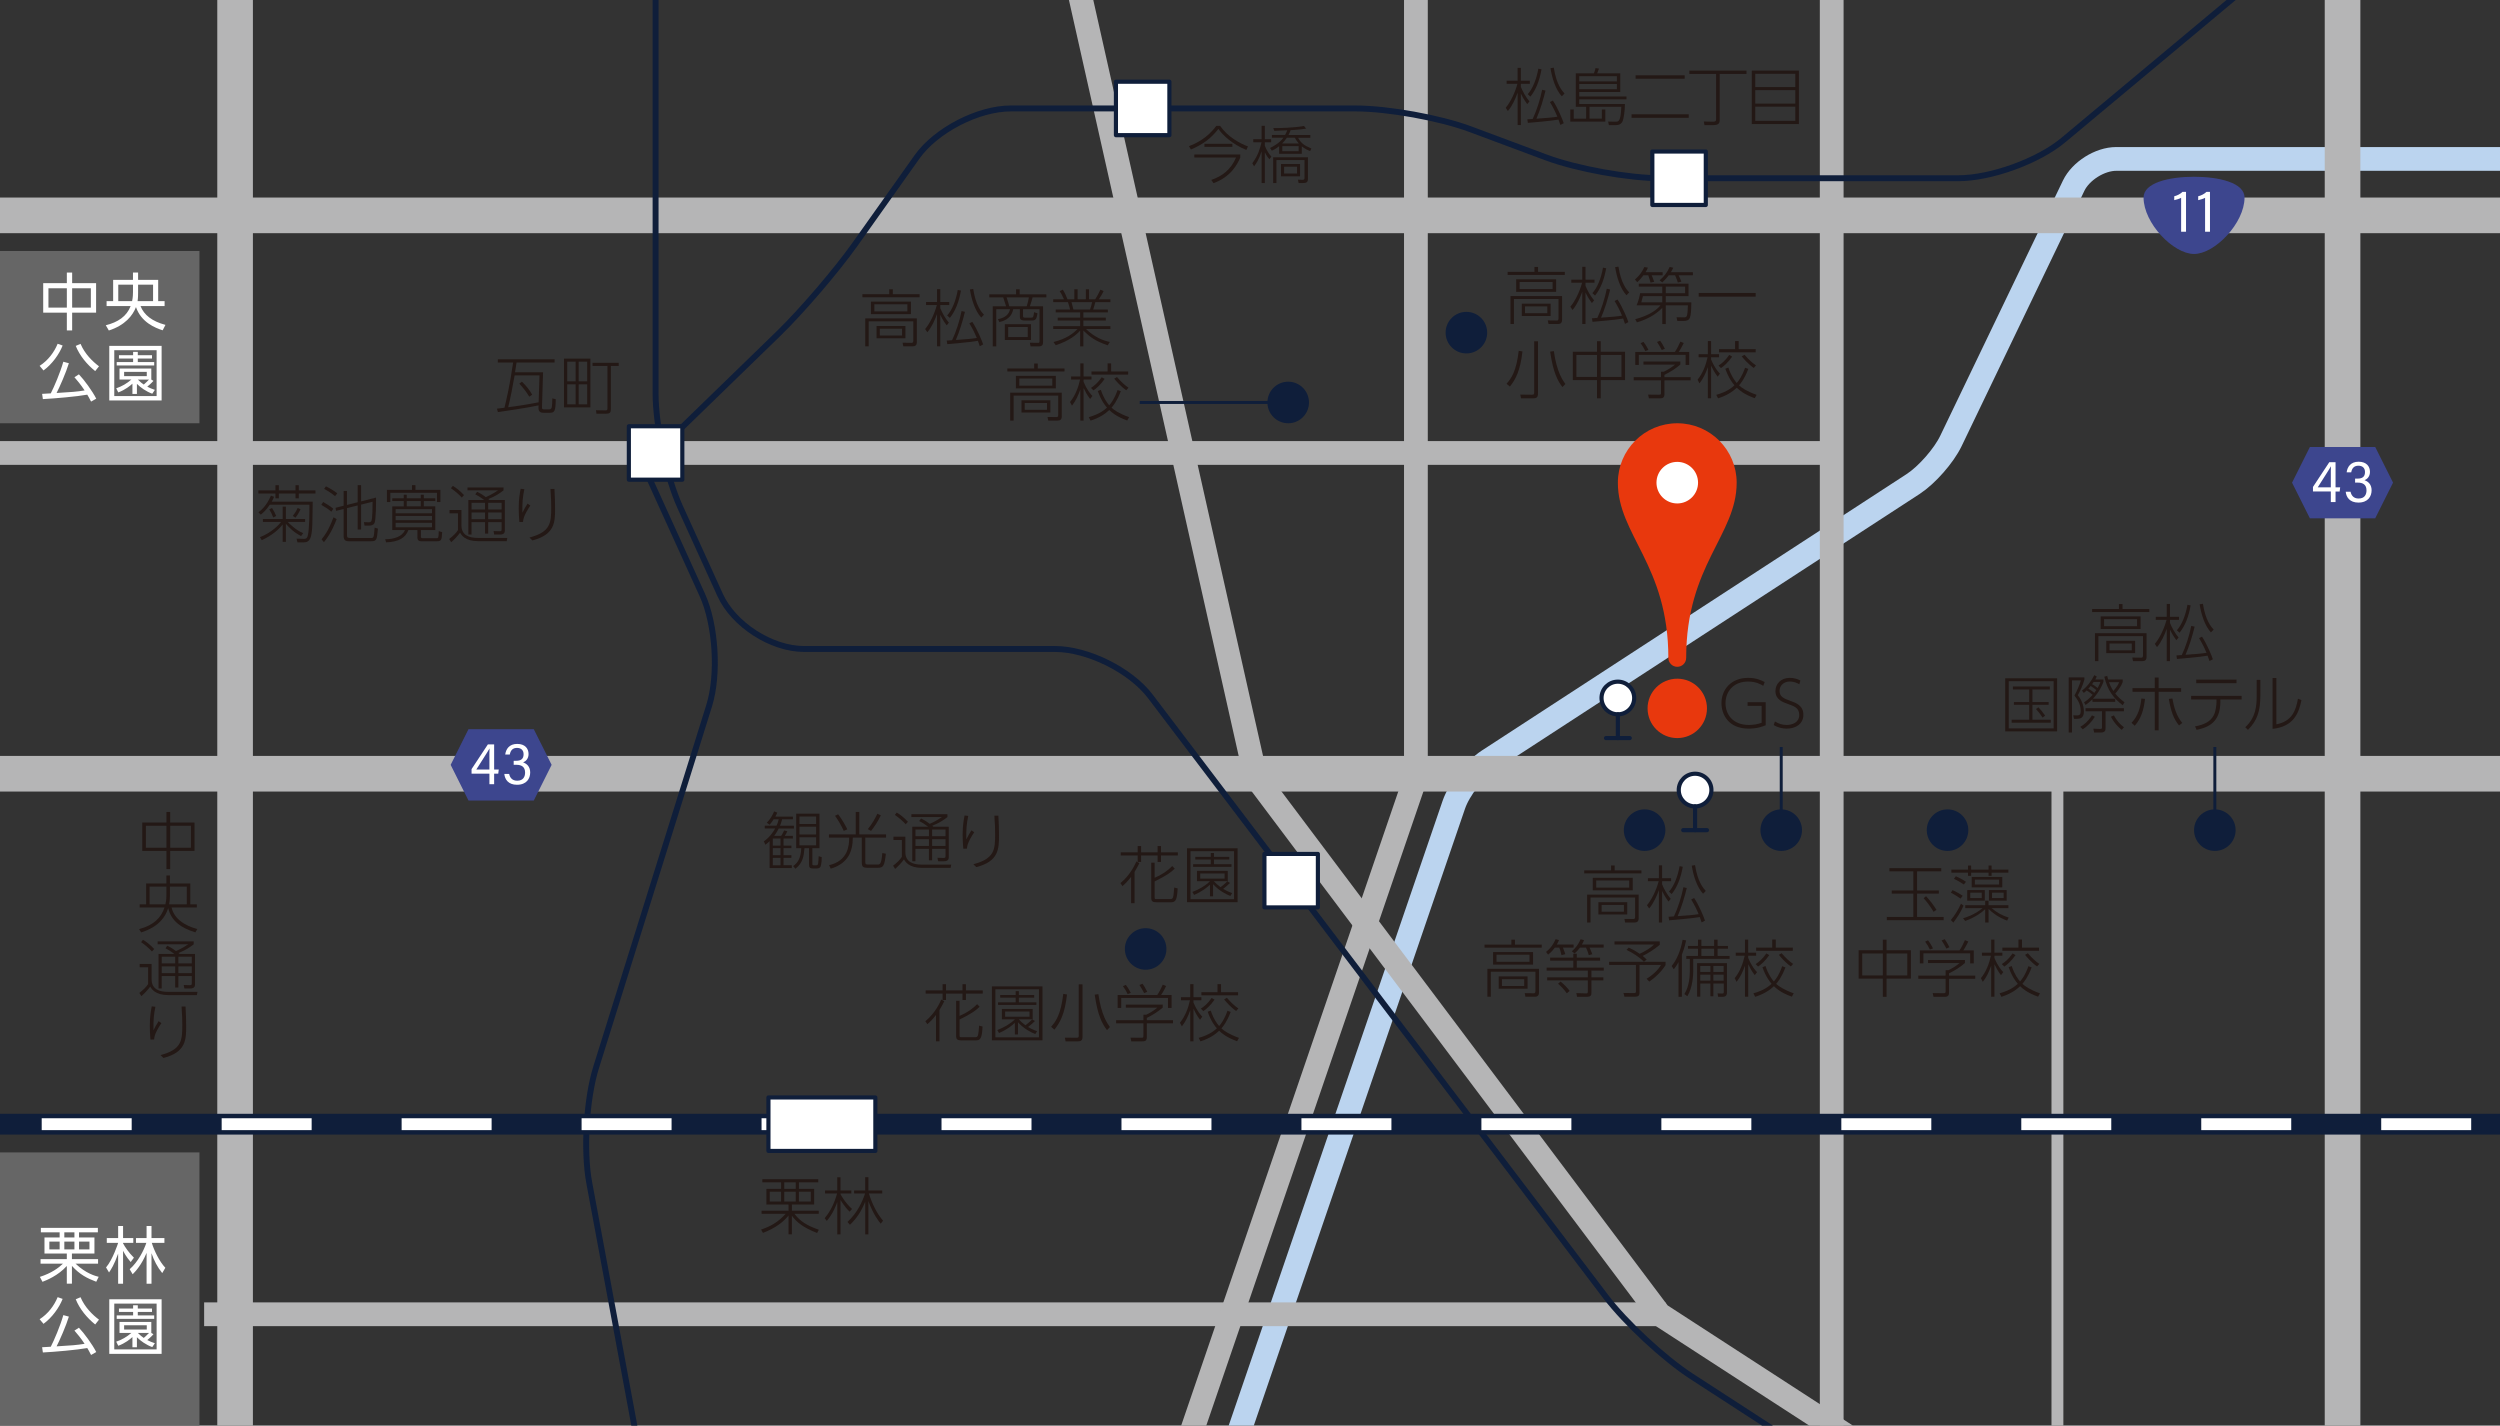 <?xml version="1.0" encoding="UTF-8"?>
<svg id="_レイヤー_2" data-name="レイヤー 2" xmlns="http://www.w3.org/2000/svg" width="141.111mm" height="80.468mm" xmlns:xlink="http://www.w3.org/1999/xlink" viewBox="0 0 400 228.097">
  <rect x="0" y="0" width="400" height="228.097" fill="#333333" stroke="none"/>
  <defs>
    <style>
      .cls-1, .cls-2, .cls-3, .cls-4, .cls-5, .cls-6, .cls-7, .cls-8, .cls-9, .cls-10 {
        fill: none;
      }

      .cls-11, .cls-2 {
        stroke-linecap: round;
        stroke-linejoin: round;
        stroke-width: .665px;
      }

      .cls-11, .cls-2, .cls-5, .cls-7, .cls-10 {
        stroke: #0f1e3a;
      }

      .cls-11, .cls-12 {
        fill: #fff;
      }

      .cls-3 {
        stroke-width: 5.702px;
      }

      .cls-3, .cls-4, .cls-5, .cls-6, .cls-7, .cls-8, .cls-9, .cls-10 {
        stroke-miterlimit: 10;
      }

      .cls-3, .cls-4, .cls-6 {
        stroke: #b5b5b6;
      }

      .cls-4, .cls-8 {
        stroke-width: 3.802px;
      }

      .cls-13 {
        fill: #231815;
      }

      .cls-5 {
        stroke-width: .475px;
      }

      .cls-6, .cls-9 {
        stroke-width: 1.901px;
      }

      .cls-14 {
        fill: #666;
      }

      .cls-15 {
        fill: #3d468e;
      }

      .cls-16 {
        fill: #e8380d;
      }

      .cls-17 {
        fill: #0f1e3a;
      }

      .cls-7 {
        stroke-width: .95px;
      }

      .cls-8 {
        stroke: #bbd4ef;
      }

      .cls-9 {
        stroke: #fff;
        stroke-dasharray: 14.397 14.397;
      }

      .cls-10 {
        stroke-width: 3.326px;
      }

      .cls-18 {
        clip-path: url(#clippath);
      }
    </style>
    <clipPath id="clippath">
      <rect class="cls-1" width="400" height="228.097"/>
    </clipPath>
  </defs>
  <g id="_レイヤー_1-2" data-name="レイヤー 1">
    <g>
      <g>
        <g class="cls-18">
          <g>
            <path class="cls-8" d="M192.33,246.398l40.278-117.631c.847-2.473,3.332-5.662,5.522-7.088l67.97-44.237c2.191-1.426,4.909-4.519,6.042-6.875l19.642-40.856c1.132-2.356,4.197-4.283,6.811-4.283h78.32"/>
            <line class="cls-4" x1="293.073" y1="236.894" x2="293.073" y2="-11.162"/>
            <line class="cls-6" x1="329.188" y1="236.894" x2="329.188" y2="123.796"/>
            <line class="cls-3" x1="374.808" y1="-11.162" x2="374.808" y2="236.894"/>
            <line class="cls-3" x1="37.615" y1="246.398" x2="37.615" y2="-1.658"/>
            <line class="cls-3" x1="-14.858" y1="34.457" x2="416.916" y2="34.457"/>
            <line class="cls-4" x1="-14.858" y1="72.474" x2="294.023" y2="72.474"/>
            <line class="cls-3" x1="-14.858" y1="123.796" x2="416.916" y2="123.796"/>
            <line class="cls-4" x1="32.662" y1="210.282" x2="266.462" y2="210.282"/>
            <polyline class="cls-4" points="226.545 -11.162 226.545 124.271 184.727 246.398"/>
            <polyline class="cls-4" points="170.471 -11.162 200.884 124.271 265.511 210.282 335.841 255.902"/>
            <path class="cls-7" d="M104.893-11.162V62.97c0,5.227,1.77,13.398,3.933,18.156l6.39,14.059c2.163,4.759,8.21,8.652,13.437,8.652h40.148c5.227,0,12.089,3.407,15.248,7.572l72.867,96.054c3.159,4.165,9.332,9.899,13.718,12.744l62.356,40.447"/>
            <path class="cls-7" d="M102.042,72.474l10.323,22.711c2.163,4.759,2.657,12.734,1.098,17.724l-18.09,57.89c-1.559,4.989-2.054,13.276-1.099,18.416l10.62,57.184"/>
            <g>
              <line class="cls-10" x1="416.916" y1="179.869" x2="-14.858" y2="179.869"/>
              <line class="cls-9" x1="395.391" y1="179.869" x2="-.532" y2="179.869"/>
            </g>
            <path class="cls-7" d="M104.893,72.474l19.606-19.04c3.75-3.642,9.293-10.109,12.319-14.372l9.908-13.961c3.025-4.263,9.777-7.751,15.004-7.751h55.124c5.227,0,13.511,1.495,18.409,3.322l12.128,4.524c4.898,1.827,13.182,3.322,18.409,3.322h47.52c5.227,0,12.787-2.741,16.799-6.092l40.225-33.588"/>
            <rect class="cls-14" x="-9.906" y="40.16" width="41.818" height="27.562"/>
            <g>
              <path class="cls-12" d="M10.695,45.304v-1.696h.849v1.696h3.832v4.72h-3.832v2.844h-.849v-2.844h-3.782v-4.72h3.782ZM10.695,46.123h-2.944v3.094h2.944v-3.094ZM14.537,46.123h-2.993v3.094h2.993v-3.094Z"/>
              <path class="cls-12" d="M21.277,43.608h.818v1.167h3.214v3.403h1.027v.789h-3.852c.559,1.437,1.855,2.445,3.991,3.014l-.449.868c-1.228-.399-3.412-1.267-4.271-3.712-.509,1.328-1.727,2.904-4.341,3.742l-.489-.838c1.926-.479,3.343-1.407,3.981-3.074h-3.852v-.789h1.048v-3.403h3.173v-1.167ZM21.277,45.544h-2.354v2.634h2.215c.13-.628.14-1.167.14-1.447v-1.188ZM22.095,46.751c0,.299,0,.898-.08,1.427h2.476v-2.634h-2.396v1.208Z"/>
              <path class="cls-12" d="M6.339,58.536c1.327-.848,2.325-2.156,2.884-3.533l.799.279c-.539,1.387-1.687,2.994-3.063,3.992l-.619-.738ZM11.02,58.117c-.419,1.407-1.497,3.862-1.966,4.76,2.435-.149,3.213-.2,4.48-.409-.608-.938-1.207-1.626-1.627-2.115l.719-.459c.838.868,2.166,2.695,2.774,3.892l-.828.469c-.279-.549-.439-.829-.609-1.108-1.616.299-5.289.619-7.104.708l-.12-.838c.35-.01,1.207-.06,1.387-.08.549-1.068,1.507-3.303,2.006-5.06l.889.24ZM12.886,55.013c.679,1.617,1.936,2.834,2.953,3.593l-.608.769c-1.297-1.038-2.495-2.475-3.113-4.032l.769-.33Z"/>
              <path class="cls-12" d="M25.858,64.074h-8.373v-8.732h8.373v8.732ZM25.059,56.031h-6.775v7.335h6.775v-7.335ZM24.55,60.94c-.329.379-.788.769-.988.928.43.22.699.339,1.218.509l-.419.619c-.998-.369-1.847-.968-2.455-1.577v1.607h-.719v-1.637c-.329.31-1.147.988-2.265,1.397l-.33-.659c.908-.309,1.687-.758,2.425-1.397h-1.896v-1.766h5.089v1.766l.34.209ZM24.321,57.368h-2.275v.559h2.625v.549h-5.998v-.549h2.625v-.559h-2.266v-.539h2.266v-.529h.748v.529h2.275v.539ZM23.483,59.503h-3.623v.679h3.623v-.679ZM22.055,60.731c.409.409.619.569.948.798.229-.2.629-.569.838-.798h-1.786Z"/>
            </g>
            <rect class="cls-14" x="-9.906" y="184.384" width="41.818" height="62.014"/>
            <rect class="cls-11" x="100.616" y="68.197" width="8.554" height="8.554"/>
            <rect class="cls-11" x="178.549" y="13.073" width="8.554" height="8.554"/>
            <rect class="cls-11" x="264.374" y="24.241" width="8.554" height="8.554"/>
            <g>
              <path class="cls-13" d="M244.357,16.657c-.589-.778-.929-1.487-1.019-1.687v5.04h-.519v-5.179c-.34.948-.838,2.085-1.557,2.934l-.35-.519c.759-.898,1.497-2.425,1.876-3.842h-1.727v-.489h1.757v-2.056h.519v2.056h1.438v.489h-1.438v.499c.279.688.789,1.646,1.377,2.325l-.358.429ZM248.459,16.088c.758,1.127,1.586,3.094,1.736,3.623l-.539.279c-.18-.549-.25-.718-.3-.858-1.147.229-4.67.499-4.899.529l-.09-.569c.1,0,.708-.05.858-.06.599-1.228,1.228-3.164,1.517-4.67l.539.13c-.34,1.417-.868,3.173-1.457,4.5,1.646-.12,2.595-.189,3.353-.319-.369-.888-.679-1.497-1.188-2.345l.47-.239ZM246.642,11.088c-.319,1.826-.889,3.263-1.776,4.371l-.43-.389c.799-.878,1.407-2.405,1.697-4.082l.509.1ZM248.608,10.829c.409,2.685,1.337,3.712,1.716,4.132l-.438.449c-1.019-1.118-1.567-2.974-1.807-4.5l.529-.08Z"/>
              <path class="cls-13" d="M256.295,18.982v-1.467h.559v1.936h-5.608v-1.936h.55v1.467h1.985v-1.896h-1.656v-5.349h2.894c.1-.209.22-.579.27-.848l.549.09c-.06.18-.189.519-.289.758h3.692v2.984h-6.566v.708h7.564v.469h-7.564v.738h7.314c0,1.108-.189,2.295-.359,2.734-.189.469-.599.648-1.077.648h-1.138l-.11-.569,1.147.02c.51.01.868.02.958-2.385h-5.089v1.896h1.976ZM258.7,12.186h-6.027v.838h6.027v-.838ZM258.7,13.434h-6.027v.838h6.027v-.838Z"/>
              <path class="cls-13" d="M270.198,18.283v.569h-9.151v-.569h9.151ZM269.548,12.046v.549h-7.854v-.549h7.854Z"/>
              <path class="cls-13" d="M279.442,11.827h-4.292v7.405c0,.559-.269.788-1.058.788h-1.377l-.109-.579,1.526.03c.14,0,.439-.03.439-.329v-7.315h-4.271v-.529h9.142v.529Z"/>
              <path class="cls-13" d="M287.828,11.298v8.552h-7.545v-8.552h7.545ZM280.841,13.932h6.407v-2.125h-6.407v2.125ZM280.841,14.421v2.155h6.407v-2.155h-6.407ZM280.841,17.066v2.265h6.407v-2.265h-6.407Z"/>
            </g>
            <rect class="cls-11" x="202.309" y="136.626" width="8.554" height="8.554"/>
            <rect class="cls-11" x="122.95" y="175.593" width="17.107" height="8.554"/>
            <g>
              <path class="cls-13" d="M126.701,193.715h4.302v.489h-3.902c.968,1.227,1.946,1.856,3.912,2.555l-.279.519c-2.415-.938-3.344-1.836-4.032-2.754v2.974h-.539v-3.014c-.857,1.087-2.175,2.036-4.091,2.784l-.3-.539c1.577-.529,2.715-1.188,3.942-2.524h-3.862v-.489h4.311v-.988h-3.542v-2.515h2.354v-1.038h-3.003v-.499h8.951v.499h-3.094v1.038h2.435v2.515h-3.562v.988ZM124.974,190.682h-1.815v1.567h1.815v-1.567ZM127.32,189.175h-1.836v1.038h1.836v-1.038ZM127.32,190.682h-1.836v1.567h1.836v-1.567ZM129.725,190.682h-1.896v1.567h1.896v-1.567Z"/>
              <path class="cls-13" d="M135.938,193.865c-.838-.798-1.406-1.787-1.457-1.876v5.519h-.519v-5.179c-.21.569-.669,1.836-1.677,3.014l-.339-.439c.968-1.138,1.597-2.515,1.985-3.952h-1.926v-.479h1.956v-2.116h.519v2.116h1.737v.479h-1.737v.12c.12.22.729,1.347,1.847,2.365l-.39.429ZM140.919,195.791c-.319-.389-1.188-1.447-1.977-3.623v5.339h-.509v-5.229c-.608,1.507-1.337,2.635-2.445,3.692l-.389-.459c1.637-1.547,2.375-3.253,2.814-4.561h-1.757v-.479h1.776v-2.116h.509v2.116h2.216v.479h-2.136c.489,1.577,1.197,3.094,2.266,4.361l-.369.479Z"/>
            </g>
            <circle class="cls-16" cx="268.363" cy="113.341" r="4.752"/>
            <circle class="cls-17" cx="354.374" cy="132.824" r="3.326"/>
            <circle class="cls-17" cx="284.995" cy="132.824" r="3.326"/>
            <circle class="cls-17" cx="311.606" cy="132.824" r="3.326"/>
            <circle class="cls-17" cx="263.135" cy="132.824" r="3.326"/>
            <circle class="cls-17" cx="234.623" cy="53.222" r="3.326"/>
            <circle class="cls-17" cx="206.112" cy="64.395" r="3.326"/>
            <circle class="cls-17" cx="183.302" cy="151.832" r="3.326"/>
            <g>
              <polygon class="cls-15" points="85.409 116.674 74.955 116.674 72.104 122.376 74.955 128.079 85.409 128.079 88.261 122.376 85.409 116.674"/>
              <g>
                <path class="cls-12" d="M78.306,125.474v-1.686h-2.857v-.729l2.611-3.958h1.002v4.023h.739l-.081.665h-.658v1.686h-.756ZM78.306,121.315c0-.521-.012-1.177.022-1.565-.384.681-1.535,2.434-2.116,3.374h2.094v-1.808Z"/>
                <path class="cls-12" d="M80.836,120.721c.11-.863.64-1.697,1.915-1.697,1.251,0,1.818.738,1.818,1.625,0,.756-.468,1.173-.852,1.325v.019c.568.189,1.114.672,1.114,1.596,0,.99-.584,1.974-2.117,1.974-1.371,0-1.944-.85-2.023-1.731h.773c.125.594.491,1.081,1.288,1.081.967,0,1.262-.646,1.262-1.302,0-.935-.591-1.244-1.398-1.244h-.427v-.642h.396c.781,0,1.189-.312,1.189-1.045,0-.653-.404-1.018-1.053-1.018-.673,0-1.03.38-1.154,1.059h-.731Z"/>
              </g>
            </g>
            <g>
              <polygon class="cls-15" points="380.035 71.523 369.581 71.523 366.729 77.226 369.581 82.928 380.035 82.928 382.886 77.226 380.035 71.523"/>
              <g>
                <path class="cls-12" d="M372.932,80.324v-1.686h-2.857v-.729l2.611-3.958h1.002v4.023h.739l-.081.665h-.658v1.686h-.756ZM372.932,76.165c0-.521-.012-1.177.022-1.565-.384.681-1.535,2.434-2.116,3.374h2.094v-1.808Z"/>
                <path class="cls-12" d="M375.462,75.571c.11-.863.64-1.697,1.915-1.697,1.251,0,1.818.738,1.818,1.625,0,.756-.468,1.173-.852,1.325v.019c.568.189,1.114.672,1.114,1.596,0,.99-.584,1.974-2.117,1.974-1.371,0-1.944-.85-2.023-1.731h.773c.125.594.491,1.081,1.288,1.081.967,0,1.262-.646,1.262-1.302,0-.935-.591-1.244-1.398-1.244h-.427v-.642h.396c.781,0,1.189-.312,1.189-1.045,0-.653-.404-1.018-1.053-1.018-.673,0-1.03.38-1.154,1.059h-.731Z"/>
              </g>
            </g>
            <g>
              <path class="cls-15" d="M351.048,28.28c-3.969,0-8.078.95-8.078,3.326,0,4.09,4.753,9.029,8.078,9.029s8.078-4.939,8.078-9.029c0-2.376-4.109-3.326-8.078-3.326Z"/>
              <g>
                <path class="cls-12" d="M348.98,37.081v-5.43c-.228.141-.843.325-1.102.374v-.624c.481-.108,1.009-.388,1.324-.705h.561v6.385h-.783Z"/>
                <path class="cls-12" d="M352.813,37.081v-5.43c-.228.141-.843.325-1.102.374v-.624c.481-.108,1.009-.388,1.324-.705h.561v6.385h-.783Z"/>
              </g>
            </g>
            <g>
              <path class="cls-16" d="M268.362,67.722c-5.249,0-9.504,4.255-9.504,9.504,0,8.377,8.078,13.172,8.078,28.037,0,.787.638,1.426,1.426,1.426s1.426-.638,1.426-1.426c0-14.865,8.078-19.66,8.078-28.037,0-5.249-4.255-9.504-9.504-9.504Z"/>
              <circle class="cls-12" cx="268.362" cy="77.226" r="3.326"/>
            </g>
            <g>
              <path class="cls-12" d="M11.509,201.457h4.181v.729h-3.603c1.687,1.597,3.174,1.966,3.702,2.105l-.389.789c-1.447-.549-2.635-1.138-3.892-2.535v2.844h-.818v-2.834c-1.407,1.567-3.294,2.305-3.893,2.535l-.419-.789c1.836-.588,2.974-1.417,3.692-2.115h-3.582v-.729h4.201v-.888h-3.573v-2.575h2.425v-.818h-3.003v-.718h9.121v.718h-3.015v.818h2.466v2.575h-3.603v.888ZM9.543,198.653h-1.646v1.247h1.646v-1.247ZM11.908,197.176h-1.616v.818h1.616v-.818ZM11.908,198.653h-1.616v1.247h1.616v-1.247ZM14.313,198.653h-1.667v1.247h1.667v-1.247Z"/>
              <path class="cls-12" d="M20.908,201.926c-.708-.808-1.117-1.606-1.218-1.806v5.279h-.788v-4.82c-.629,1.796-1.147,2.555-1.457,3.014l-.479-.798c1.117-1.337,1.896-3.822,1.936-3.932h-1.816v-.769h1.816v-1.936h.788v1.936h1.637v.769h-1.637v.08c.29.559.969,1.547,1.736,2.286l-.519.698ZM20.749,203.074c1.347-1.178,2.265-3.024,2.664-4.211h-1.656v-.769h1.696v-1.936h.788v1.936h2.065v.769h-2.016c.34,1.147,1.208,2.984,2.166,3.982l-.499.848c-.769-.938-1.327-2.026-1.717-3.184v4.89h-.788v-4.94c-.778,1.896-1.757,2.954-2.226,3.423l-.479-.808Z"/>
              <path class="cls-12" d="M6.339,211.076c1.327-.848,2.325-2.156,2.884-3.533l.799.279c-.539,1.387-1.687,2.994-3.063,3.992l-.619-.738ZM11.02,210.657c-.419,1.407-1.497,3.862-1.966,4.76,2.435-.149,3.213-.2,4.48-.409-.608-.938-1.207-1.626-1.627-2.115l.719-.459c.838.868,2.166,2.695,2.774,3.892l-.828.469c-.279-.549-.439-.829-.609-1.108-1.616.299-5.289.619-7.104.708l-.12-.838c.35-.01,1.207-.06,1.387-.08.549-1.068,1.507-3.303,2.006-5.06l.889.24ZM12.886,207.553c.679,1.617,1.936,2.834,2.953,3.593l-.608.769c-1.297-1.038-2.495-2.475-3.113-4.032l.769-.33Z"/>
              <path class="cls-12" d="M25.858,216.614h-8.373v-8.732h8.373v8.732ZM25.059,208.571h-6.775v7.335h6.775v-7.335ZM24.55,213.48c-.329.379-.788.769-.988.928.43.22.699.339,1.218.509l-.419.619c-.998-.369-1.847-.968-2.455-1.577v1.607h-.719v-1.637c-.329.31-1.147.988-2.265,1.397l-.33-.659c.908-.309,1.687-.758,2.425-1.397h-1.896v-1.766h5.089v1.766l.34.209ZM24.321,209.908h-2.275v.559h2.625v.549h-5.998v-.549h2.625v-.559h-2.266v-.539h2.266v-.529h.748v.529h2.275v.539ZM23.483,212.043h-3.623v.679h3.623v-.679ZM22.055,213.271c.409.409.619.569.948.798.229-.2.629-.569.838-.798h-1.786Z"/>
            </g>
            <g>
              <path class="cls-13" d="M79.513,65.387c.189-.02,1.019-.13,1.198-.15.349-1.447.848-3.502,1.387-7.235h-2.445v-.519h9.081v.519h-6.087c-.03.209-.18,1.218-.239,1.557h4.48l-.17,5.599c-.01.29.04.349.479.349h.539c.289,0,.448-.04.528-.279.07-.209.11-1.108.11-1.497l.549.15c-.03,1.966-.2,2.166-.998,2.166h-.958c-.29,0-.828-.05-.809-.789l.01-.399c-1.756.399-5.708.958-6.506,1.078l-.15-.549ZM82.338,60.068c-.349,1.956-.618,3.433-1.027,5.089.679-.08,2.564-.339,4.869-.789l.141-4.301h-3.982ZM84.683,63.471c-.409-.699-.998-1.467-1.597-2.086l.419-.319c.449.429,1.157,1.178,1.646,2.086l-.469.319Z"/>
              <path class="cls-13" d="M94.466,57.374v7.813h-4.23v-7.813h4.23ZM92.102,57.862h-1.348v3.153h1.348v-3.153ZM92.102,61.495h-1.348v3.193h1.348v-3.193ZM93.948,57.862h-1.357v3.153h1.357v-3.153ZM93.948,61.495h-1.357v3.193h1.357v-3.193ZM97.74,65.447c0,.579-.14.748-.858.748h-1.446l-.08-.559,1.457.03c.329.01.379-.07.379-.339v-6.776h-2.385v-.499h4.191v.499h-1.258v6.896Z"/>
            </g>
            <g>
              <path class="cls-13" d="M179.266,141.299c1.597-1.287,2.375-3.063,2.555-3.473l.479.27c-.18.369-.399.808-.769,1.407v5.01h-.56v-4.211c-.559.749-1.087,1.228-1.377,1.477l-.329-.479ZM182.031,136.37v-.998h.549v.998h2.634v-.998h.55v.998h2.694v.509h-2.694v1.028h-.55v-1.028h-2.634v1.028h-.549v-1.028h-2.715v-.509h2.715ZM184.745,138.026v2.415c1.527-.658,2.325-1.387,2.814-1.876l.399.419c-.629.608-1.228,1.058-3.214,2.045v2.525c0,.229.03.299.229.299h2.285c.47,0,.479-.22.619-1.846l.549.14c-.09,1.906-.35,2.215-1.068,2.215h-2.335c-.618,0-.828-.16-.828-.729v-5.608h.549Z"/>
              <path class="cls-13" d="M198.015,144.353h-8.094v-8.632h8.094v8.632ZM197.446,136.19h-6.966v7.684h6.966v-7.684ZM196.807,141.27c-.319.329-.898.808-1.098.948.369.22.719.419,1.447.679l-.3.459c-.668-.279-1.786-.808-2.764-1.886v1.946h-.499v-1.856c-.459.419-1.218,1.068-2.535,1.627l-.279-.479c1.038-.389,2.036-.948,2.824-1.717h-2.086v-1.656h4.93v1.656h-2.235c.31.33.539.559,1.078.958.199-.149.748-.588,1.067-.938l.449.26ZM196.687,137.527h-2.454v.748h2.804v.419h-6.137v-.419h2.823v-.748h-2.475v-.429h2.475v-.619h.51v.619h2.454v.429ZM195.939,139.752h-3.902v.829h3.902v-.829Z"/>
            </g>
            <g>
              <path class="cls-13" d="M148.05,163.396c1.597-1.287,2.375-3.063,2.555-3.473l.479.27c-.18.369-.399.808-.769,1.407v5.01h-.559v-4.211c-.56.749-1.088,1.228-1.378,1.477l-.329-.479ZM150.815,158.467v-.998h.549v.998h2.634v-.998h.549v.998h2.695v.509h-2.695v1.028h-.549v-1.028h-2.634v1.028h-.549v-1.028h-2.715v-.509h2.715ZM153.529,160.124v2.415c1.527-.658,2.325-1.387,2.814-1.876l.399.419c-.629.608-1.228,1.058-3.214,2.045v2.525c0,.229.03.299.229.299h2.285c.47,0,.479-.22.619-1.846l.549.14c-.09,1.906-.35,2.215-1.067,2.215h-2.336c-.618,0-.828-.16-.828-.729v-5.608h.549Z"/>
              <path class="cls-13" d="M166.799,166.45h-8.094v-8.632h8.094v8.632ZM166.23,158.287h-6.966v7.684h6.966v-7.684ZM165.591,163.367c-.319.329-.898.808-1.098.948.369.22.719.419,1.447.679l-.3.459c-.669-.279-1.786-.808-2.764-1.886v1.946h-.499v-1.856c-.459.419-1.218,1.068-2.535,1.627l-.279-.479c1.038-.389,2.036-.948,2.824-1.717h-2.086v-1.656h4.93v1.656h-2.235c.31.33.539.559,1.078.958.199-.149.748-.588,1.067-.938l.449.26ZM165.471,159.625h-2.454v.748h2.804v.419h-6.137v-.419h2.823v-.748h-2.475v-.429h2.475v-.619h.51v.619h2.454v.429ZM164.723,161.85h-3.901v.829h3.901v-.829Z"/>
              <path class="cls-13" d="M168.176,164.285c.779-.868,1.567-2.006,1.946-5.269l.599.1c-.349,3.114-1.107,4.501-2.016,5.628l-.529-.459ZM173.207,165.841c0,.679-.29.778-.818.778h-1.896l-.119-.599,1.815.02c.38,0,.409-.06.409-.409v-8.143h.609v8.353ZM175.741,159.065c.47,3.373,1.447,4.71,1.847,5.259l-.47.499c-.738-.978-1.467-2.235-1.966-5.678l.589-.08Z"/>
              <path class="cls-13" d="M186.038,161.211c-.828.708-1.477,1.108-2.545,1.657v.359h4.191v.509h-4.191v2.206c0,.678-.398.678-.817.678h-1.667l-.13-.599,1.667.02c.329,0,.398-.01.398-.299v-2.006h-4.37v-.509h4.37v-.868h.439c.519-.24,1.237-.659,1.796-1.138h-5.049v-.489h5.907v.479ZM187.455,159.195v2.076h-.578v-1.607h-7.484v1.607h-.569v-2.076h6.337c.289-.399.679-1.167.878-1.646l.539.219c-.13.28-.489.978-.798,1.427h1.676ZM180.429,159.056c-.199-.429-.479-.898-.758-1.268l.459-.209c.398.499.708,1.108.798,1.287l-.499.19ZM183.064,158.896c-.189-.379-.519-.948-.759-1.297l.499-.2c.229.31.399.589.759,1.288l-.499.209Z"/>
              <path class="cls-13" d="M192.003,163.157c-.479-.629-.809-1.248-1.048-1.756v5.209h-.519v-4.979c-.319.928-.729,1.826-1.338,2.594l-.309-.588c.838-1.028,1.317-2.306,1.606-3.593h-1.438v-.489h1.478v-2.096h.519v2.096h1.268v.489h-1.268v.349c.569,1.377,1.158,2.016,1.417,2.275l-.369.489ZM191.783,166.061c1.757-.489,2.555-1.198,2.914-1.527-.319-.369-.918-1.108-1.467-2.654l.489-.19c.469,1.417,1.058,2.146,1.337,2.475.35-.399.858-1.068,1.337-2.445l.52.189c-.629,1.646-1.228,2.335-1.487,2.634.359.339,1.188.938,2.814,1.517l-.3.539c-1.786-.648-2.475-1.307-2.874-1.676-.679.639-1.576,1.237-2.993,1.696l-.29-.559ZM192.142,161.381c.499-.33,1.098-.798,1.717-1.707l.469.27c-.658.948-1.357,1.557-1.796,1.836l-.39-.399ZM195.366,157.459v1.287h2.725v.509h-5.868v-.509h2.574v-1.287h.569ZM197.781,161.76c-.958-.678-1.646-1.517-1.926-1.856l.448-.259c.709.818,1.228,1.287,1.837,1.706l-.359.409Z"/>
            </g>
            <g>
              <path class="cls-13" d="M190.234,23.378c.918-.339,2.895-1.188,4.371-3.243h.608c1.258,1.806,3.184,2.814,4.461,3.293l-.26.568c-2.255-.938-3.731-2.315-4.471-3.373-1.228,1.566-2.494,2.495-4.4,3.293l-.31-.539ZM198.447,25.205c-.469,1.108-1.537,3.114-4.291,4.102l-.35-.519c1.707-.599,3.104-1.577,3.962-3.583h-6.676v-.489h7.354v.489ZM192.709,23.499v-.489h4.471v.489h-4.471Z"/>
              <path class="cls-13" d="M203.104,25.484c-.199-.24-.429-.509-.729-1.118v4.919h-.519v-5.089c-.399,1.297-.849,1.956-1.208,2.415l-.279-.489c.918-1.238,1.228-2.335,1.478-3.363h-1.328v-.489h1.338v-2.146h.519v2.146h1.008v.489h-1.008v.569c.34.878.759,1.397,1.048,1.747l-.319.409ZM203.204,23.678c.459-.229,1.527-.778,2.136-1.636h-1.836v-.449h2.105c.18-.31.279-.549.35-.749-.33.01-1.776.09-2.076.09l-.159-.439c1.027.01,3.442-.06,4.919-.339l.34.419c-.369.06-.948.16-2.485.25-.069.2-.149.419-.339.769h3.493v.449h-1.956c.449.828.938,1.228,2.125,1.716l-.199.409c-.35-.13-.788-.319-1.337-.749v1.188h-3.623v-1.217c-.528.429-.878.589-1.167.718l-.29-.429ZM209.271,28.627c0,.559-.289.659-.798.659h-.688l-.12-.539.709.02c.329.01.349-.12.349-.359v-2.794h-4.49v3.672h-.529v-4.121h5.568v3.462ZM208.014,28.208h-3.054v-1.966h3.054v1.966ZM205.898,22.042c-.27.399-.488.639-.748.908h2.654c-.329-.379-.489-.649-.629-.908h-1.277ZM207.785,23.378h-2.615v.809h2.615v-.809ZM207.525,26.672h-2.065v1.098h2.065v-1.098Z"/>
            </g>
            <g>
              <path class="cls-13" d="M44.617,77.635v.828h2.665v-.828h.528v.828h2.665v.499h-2.665v.769h-.528v-.769h-2.665v.769h-.549v-.769h-2.725v-.499h2.725v-.828h.549ZM41.354,81.966c.429-.329,1.297-1.028,1.995-2.665l.499.19c-.1.249-.18.449-.369.778h6.557c-.021.599-.04,3.283-.07,3.822-.1,1.896-.299,2.694-1.417,2.694h-.958l-.14-.599,1.188.03c.18,0,.489.01.609-.529.259-1.107.259-3.662.259-4.93h-6.337c-.678.988-1.137,1.337-1.446,1.587l-.369-.379ZM42.062,83.513v-.479h3.164v-1.976h.519v1.976h3.073v.479h-2.784c.11.11,1.308,1.347,2.475,1.786l-.329.469c-1.067-.519-1.926-1.347-2.435-1.956v2.884h-.519v-2.774c-.679.848-1.707,1.746-3.344,2.505l-.289-.479c1.876-.729,3.063-2.016,3.383-2.435h-2.914ZM43.718,82.804c-.189-.509-.369-.868-.639-1.317l.449-.209c.3.459.489.858.659,1.277l-.47.25ZM46.842,82.555c.27-.339.529-.719.788-1.288l.459.22c-.22.469-.449.868-.818,1.337l-.429-.27Z"/>
              <path class="cls-13" d="M53.016,81.876c-.559-.479-.778-.609-1.606-1.098l.299-.459c.34.18,1.208.708,1.617,1.078l-.31.479ZM51.45,86.287c.519-.619,1.167-1.517,1.906-3.522l.509.29c-.229.619-.879,2.295-2.036,3.692l-.379-.459ZM53.605,79.381c-.688-.589-1.547-1.058-1.746-1.167l.299-.399c.679.339,1.248.679,1.807,1.118l-.359.449ZM57.227,80.359v-2.734h.549v2.594l2.386-.608c.01.848.01,3.572-.25,4.091-.189.369-.639.389-.758.389h-.829l-.1-.549.749.02c.199.01.369-.04.449-.209.189-.379.189-2.555.189-3.074l-1.837.459v3.982h-.549v-3.852l-1.706.429v4.351c0,.29.05.429.519.429h3.224c.31,0,.409,0,.489-.189.09-.2.13-.648.189-1.477l.528.17c-.149,1.726-.199,2.016-1.027,2.016h-3.643c-.329,0-.818-.05-.818-.789v-4.371l-1.207.299-.09-.489,1.297-.33v-2.365h.539v2.235l1.706-.429Z"/>
              <path class="cls-13" d="M69.648,80.169h-1.836v.848h1.836v3.792h-2.305v.978c0,.229.01.329.339.329h2.126c.349,0,.369-.09.389-1.138l.549.17c-.069,1.167-.08,1.457-.858,1.457h-2.325c-.369,0-.778,0-.778-.628v-1.167h-1.446c-.42,1.177-1.468,1.896-3.563,1.966l-.149-.499c1.357,0,2.704-.379,3.174-1.467h-2.036v-3.792h1.836v-.848h-1.836v-.449h1.836v-.569h.479v.569h2.245v-.569h.489v.569h1.836v.449ZM66.474,77.625v.758h3.992v1.946h-.549v-1.477h-7.465v1.477h-.549v-1.946h4.012v-.758h.559ZM69.119,81.457h-5.817v.668h5.817v-.668ZM69.119,82.544h-5.817v.689h5.817v-.689ZM69.119,83.652h-5.817v.708h5.817v-.708ZM67.323,80.169h-2.245v.848h2.245v-.848Z"/>
              <path class="cls-13" d="M73.831,81.597v2.455c0,1.607,1.228,2.016,2.675,2.016h4.66l-.09.519h-4.561c-2.116,0-2.694-.988-2.904-1.357-.479.629-.898,1.068-1.417,1.527l-.329-.519c.559-.429,1.067-.888,1.407-1.417v-2.694h-1.348v-.529h1.906ZM73.89,79.611c-.589-.619-1.067-1.028-1.746-1.497l.31-.379c.608.369,1.147.788,1.786,1.477l-.35.399ZM80.776,80v4.84c0,.209,0,.688-.748.688h-.958l-.1-.559.947.03c.33.01.34-.11.34-.31v-1.147h-2.146v1.836h-.509v-1.836h-2.156v1.986h-.509v-5.528h2.535c-.579-.439-.938-.659-1.427-.908l.299-.409c.21.1.688.33,1.387.858.17-.07.988-.429,1.956-1.088h-4.89v-.459h5.769v.459c-.539.429-1.277.948-2.436,1.397.061.05.08.07.18.15h2.465ZM77.603,80.449h-2.156v1.067h2.156v-1.067ZM77.603,81.996h-2.156v1.078h2.156v-1.078ZM80.257,80.449h-2.146v1.067h2.146v-1.067ZM80.257,81.996h-2.146v1.078h2.146v-1.078Z"/>
              <path class="cls-13" d="M83.893,78.273c-.259,1.237-.339,2.076-.309,3.762.249-.509.469-.898.817-1.457l.449.31c-.319.489-1.147,1.707-1.167,2.625l-.579.01c-.109-1.118-.109-2.065-.109-2.225,0-1.417.159-2.325.309-3.094l.589.07ZM88.714,78.233c.069,1.367.1,2.046.1,3.164,0,2.105-.02,4.151-3.632,5.069l-.47-.459c3.394-.908,3.483-2.315,3.483-4.87,0-.898-.03-1.417-.12-2.904h.639Z"/>
            </g>
            <g>
              <path class="cls-13" d="M126.863,130.655v.429h-1.717c-.149.559-.229.758-.35,1.028h2.235v.449h-2.435c-.3.608-.639,1.067-.729,1.177h1.117c.15-.2.18-.27.479-.868l.509.13c-.109.239-.209.449-.409.738h1.298v.429h-1.497v1.127h1.257v.409h-1.257v1.128h1.257v.429h-1.257v1.177h1.327v.459h-3.553v-4.311c-.249.24-.399.359-.679.579l-.249-.549c.987-.679,1.576-1.617,1.816-2.056h-1.667v-.449h1.886c.16-.349.24-.569.35-1.028h-.809c-.289.449-.438.628-.648.878l-.449-.329c.559-.539.918-1.228,1.178-1.806l.489.199c-.07.18-.12.3-.3.629h2.805ZM124.886,134.168h-1.237v1.127h1.237v-1.127ZM124.886,135.705h-1.237v1.128h1.237v-1.128ZM124.886,137.262h-1.237v1.177h1.237v-1.177ZM131.114,135.715h-1.138v2.465c0,.25.05.27.26.27h.329c.119,0,.279,0,.329-.25.05-.27.08-.829.09-1.208l.499.149c.01.31-.04,1.038-.17,1.457-.1.299-.379.359-.648.359h-.579c-.549,0-.639-.189-.639-.679v-2.564h-.729c-.109,1.337-.289,2.395-1.457,3.283l-.359-.429c.729-.509,1.228-1.228,1.298-2.854h-.809v-5.529h3.723v5.529ZM130.575,130.646h-2.664v1.197h2.664v-1.197ZM130.575,132.272h-2.664v1.237h2.664v-1.237ZM130.575,133.958h-2.664v1.297h2.664v-1.297Z"/>
              <path class="cls-13" d="M136.919,133.5v-3.593h.569v3.593h4.281v.519h-3.323v3.842c0,.349.029.469.479.469h1.427c.449,0,.669-.03.818-1.846l.569.11c-.22,1.926-.359,2.255-1.327,2.255h-1.537c-.809,0-.988-.169-.988-.898v-3.932h-1.437c-.01,2.186-.729,4.132-3.532,4.97l-.27-.559c3.003-.699,3.223-3.064,3.223-4.411h-3.243v-.519h4.291ZM134.105,130.286c.678.908,1.058,1.586,1.467,2.405l-.569.25c-.459-.968-.858-1.646-1.396-2.415l.499-.239ZM140.93,130.446c-.499,1.058-1.008,1.806-1.566,2.505l-.509-.29c.738-.928,1.178-1.716,1.517-2.465l.559.25Z"/>
              <path class="cls-13" d="M144.858,133.869v2.455c0,1.607,1.228,2.016,2.675,2.016h4.66l-.09.519h-4.561c-2.116,0-2.694-.988-2.904-1.357-.479.629-.898,1.068-1.417,1.527l-.329-.519c.559-.429,1.067-.888,1.407-1.417v-2.694h-1.348v-.529h1.906ZM144.918,131.883c-.589-.619-1.067-1.028-1.746-1.497l.31-.379c.608.369,1.147.788,1.786,1.477l-.35.399ZM151.803,132.272v4.84c0,.209,0,.688-.748.688h-.958l-.1-.559.947.03c.33.01.34-.11.34-.31v-1.147h-2.146v1.836h-.509v-1.836h-2.156v1.986h-.509v-5.528h2.535c-.579-.439-.938-.659-1.427-.908l.299-.409c.21.1.688.33,1.387.858.17-.07.988-.429,1.956-1.088h-4.89v-.459h5.769v.459c-.539.429-1.277.948-2.436,1.397.061.05.08.07.18.15h2.465ZM148.63,132.721h-2.156v1.067h2.156v-1.067ZM148.63,134.268h-2.156v1.078h2.156v-1.078ZM151.285,132.721h-2.146v1.067h2.146v-1.067ZM151.285,134.268h-2.146v1.078h2.146v-1.078Z"/>
              <path class="cls-13" d="M154.92,130.545c-.259,1.237-.339,2.076-.309,3.762.249-.509.469-.898.817-1.457l.449.31c-.319.489-1.147,1.707-1.167,2.625l-.579.01c-.109-1.118-.109-2.065-.109-2.225,0-1.417.159-2.325.309-3.094l.589.07ZM159.74,130.505c.07,1.367.1,2.046.1,3.164,0,2.105-.02,4.151-3.632,5.069l-.47-.459c3.394-.908,3.483-2.315,3.483-4.87,0-.898-.03-1.417-.12-2.904h.639Z"/>
            </g>
            <g>
              <path class="cls-13" d="M250.371,43.989h-9.151v-.489h4.291v-.788h.579v.788h4.281v.489ZM249.931,51.174c0,.459-.229.668-.639.668h-1.526l-.12-.579,1.427.02c.11,0,.29,0,.29-.339v-3.104h-7.136v4.002h-.549v-4.471h8.253v3.802ZM248.983,46.693h-6.396v-2.006h6.396v2.006ZM248.415,45.116h-5.279v1.138h5.279v-1.138ZM248.105,50.555h-4.62v-1.966h4.62v1.966ZM247.566,49.028h-3.562v1.087h3.562v-1.087Z"/>
              <path class="cls-13" d="M254.702,48.489c-.589-.778-.929-1.487-1.019-1.687v5.04h-.519v-5.179c-.34.948-.838,2.085-1.557,2.934l-.35-.519c.759-.898,1.497-2.425,1.876-3.842h-1.727v-.489h1.757v-2.056h.519v2.056h1.438v.489h-1.438v.499c.279.688.789,1.646,1.377,2.325l-.358.429ZM258.802,47.92c.759,1.127,1.587,3.094,1.737,3.623l-.539.279c-.18-.549-.25-.718-.3-.858-1.147.229-4.67.499-4.899.529l-.09-.569c.1,0,.708-.05.858-.06.599-1.228,1.228-3.164,1.517-4.67l.539.13c-.34,1.417-.868,3.173-1.457,4.5,1.646-.12,2.595-.189,3.353-.319-.369-.888-.679-1.497-1.188-2.345l.469-.239ZM256.987,42.921c-.319,1.826-.889,3.263-1.776,4.371l-.43-.389c.799-.878,1.407-2.405,1.697-4.082l.509.1ZM258.953,42.661c.409,2.685,1.337,3.712,1.716,4.132l-.438.449c-1.019-1.118-1.567-2.974-1.807-4.5l.529-.08Z"/>
              <path class="cls-13" d="M266.022,43.549v.489h-1.756c.17.389.249.619.409,1.048l-.589.129c-.109-.419-.189-.678-.369-1.177h-.759c-.409.539-.648.798-.998,1.118l-.369-.429c.799-.699,1.178-1.307,1.507-2.006l.569.1c-.08.2-.149.37-.379.729h2.733ZM265.963,49.248c-.579.619-1.826,1.687-4.052,2.325l-.279-.499c1.757-.489,3.153-1.158,4.052-2.225h-3.832c.289-.609.499-1.507.568-1.936h3.543v-1.058h-3.762v-.469h7.963v1.996h-3.643v.988h4.092c-.04,2.575-.14,2.983-1.308,2.983h-.938l-.12-.599,1.138.02c.529.01.619-.06.679-1.926h-3.543v3.003h-.559v-2.604ZM265.963,47.381h-3.094c-.029.09-.209.829-.259.988h3.353v-.988ZM270.863,43.549v.489h-2.286c.27.569.35.788.439,1.028l-.559.14c-.12-.379-.229-.668-.439-1.167h-1.018c-.409.549-.788.908-1.038,1.147l-.419-.339c.679-.589,1.188-1.188,1.606-2.146l.569.14c-.11.24-.2.409-.38.708h3.523ZM266.521,46.913h3.094v-1.058h-3.094v1.058Z"/>
              <path class="cls-13" d="M280.91,46.873v.589h-9.121v-.589h9.121Z"/>
              <path class="cls-13" d="M241.049,61.397c.779-.868,1.567-2.005,1.946-5.269l.599.1c-.349,3.113-1.107,4.5-2.016,5.628l-.529-.459ZM246.08,62.954c0,.678-.29.778-.818.778h-1.896l-.119-.599,1.815.02c.38,0,.409-.06.409-.409v-8.143h.609v8.353ZM248.614,56.178c.47,3.373,1.447,4.71,1.847,5.259l-.47.499c-.738-.978-1.467-2.235-1.966-5.678l.589-.08Z"/>
              <path class="cls-13" d="M255.52,56.278v-1.687h.599v1.687h3.892v4.541h-3.892v2.914h-.599v-2.914h-3.872v-4.541h3.872ZM255.52,56.797h-3.293v3.513h3.293v-3.513ZM259.432,56.797h-3.313v3.513h3.313v-3.513Z"/>
              <path class="cls-13" d="M268.858,58.324c-.828.708-1.477,1.107-2.545,1.656v.359h4.191v.509h-4.191v2.206c0,.679-.398.679-.817.679h-1.667l-.13-.599,1.667.02c.329,0,.398-.01.398-.299v-2.006h-4.37v-.509h4.37v-.868h.439c.519-.239,1.237-.659,1.796-1.138h-5.049v-.489h5.907v.479ZM270.275,56.308v2.076h-.578v-1.606h-7.484v1.606h-.569v-2.076h6.337c.289-.399.679-1.167.878-1.646l.539.22c-.13.279-.489.978-.798,1.427h1.676ZM263.25,56.168c-.199-.429-.479-.898-.758-1.267l.459-.21c.398.499.708,1.108.798,1.288l-.499.189ZM265.884,56.008c-.189-.379-.519-.948-.759-1.297l.499-.199c.229.309.399.588.759,1.287l-.499.209Z"/>
              <path class="cls-13" d="M274.823,60.27c-.479-.629-.809-1.248-1.048-1.756v5.209h-.519v-4.979c-.319.928-.729,1.826-1.338,2.595l-.309-.589c.838-1.028,1.317-2.305,1.606-3.592h-1.438v-.489h1.478v-2.096h.519v2.096h1.268v.489h-1.268v.349c.569,1.377,1.158,2.016,1.417,2.275l-.369.489ZM274.603,63.173c1.757-.489,2.555-1.197,2.914-1.527-.319-.369-.918-1.107-1.467-2.654l.489-.189c.469,1.417,1.058,2.146,1.337,2.475.35-.399.858-1.068,1.337-2.445l.52.189c-.629,1.647-1.228,2.335-1.487,2.635.359.339,1.188.938,2.814,1.517l-.3.539c-1.786-.648-2.475-1.307-2.874-1.677-.679.639-1.576,1.238-2.993,1.697l-.29-.559ZM274.963,58.493c.499-.329,1.098-.798,1.717-1.707l.469.27c-.658.948-1.357,1.557-1.796,1.836l-.39-.399ZM278.186,54.571v1.288h2.725v.509h-5.868v-.509h2.574v-1.288h.569ZM280.601,58.873c-.958-.679-1.646-1.517-1.926-1.856l.448-.259c.709.818,1.228,1.287,1.837,1.707l-.359.409Z"/>
            </g>
            <g>
              <path class="cls-13" d="M343.886,97.93h-9.151v-.489h4.291v-.788h.579v.788h4.281v.489ZM343.447,105.115c0,.459-.229.668-.639.668h-1.526l-.12-.579,1.427.02c.11,0,.29,0,.29-.339v-3.104h-7.136v4.002h-.549v-4.471h8.253v3.802ZM342.499,100.634h-6.396v-2.006h6.396v2.006ZM341.93,99.058h-5.279v1.138h5.279v-1.138ZM341.621,104.496h-4.62v-1.966h4.62v1.966ZM341.082,102.97h-3.562v1.087h3.562v-1.087Z"/>
              <path class="cls-13" d="M348.217,102.431c-.589-.778-.929-1.487-1.019-1.687v5.04h-.519v-5.179c-.34.948-.838,2.085-1.557,2.934l-.35-.519c.759-.898,1.497-2.425,1.876-3.842h-1.727v-.489h1.757v-2.056h.519v2.056h1.438v.489h-1.438v.499c.279.688.789,1.646,1.377,2.325l-.358.429ZM352.318,101.862c.759,1.127,1.587,3.094,1.737,3.623l-.539.279c-.18-.549-.25-.718-.3-.858-1.147.229-4.67.499-4.899.529l-.09-.569c.1,0,.708-.05.858-.06.599-1.228,1.228-3.164,1.517-4.67l.539.13c-.34,1.417-.868,3.173-1.457,4.5,1.646-.12,2.595-.189,3.353-.319-.369-.888-.679-1.497-1.188-2.345l.469-.239ZM350.503,96.862c-.319,1.826-.889,3.263-1.776,4.371l-.43-.389c.799-.878,1.407-2.405,1.697-4.082l.509.1ZM352.468,96.603c.409,2.685,1.337,3.712,1.716,4.132l-.438.449c-1.019-1.118-1.567-2.974-1.807-4.5l.529-.08Z"/>
              <path class="cls-13" d="M329.139,108.517v8.502h-8.303v-8.502h8.303ZM328.581,108.996h-7.185v7.544h7.185v-7.544ZM327.972,110.313h-2.784v2.016h2.595v.439h-2.595v2.385h2.934v.479h-6.257v-.479h2.804v-2.385h-2.444v-.439h2.444v-2.016h-2.604v-.479h5.908v.479ZM326.814,114.813c-.349-.549-.639-.918-1.058-1.367l.39-.279c.339.349.639.699,1.077,1.337l-.409.309Z"/>
              <path class="cls-13" d="M333.505,108.377v.339c-.229.888-.619,1.716-1.059,2.515.829.978.979,2.116.979,2.595,0,1.147-.669,1.188-1.197,1.188h-.39l-.119-.569.599.02c.469.02.599-.25.599-.708,0-1.018-.439-1.736-1.008-2.465.429-.739.878-1.886,1.027-2.425h-1.417v8.333h-.528v-8.822h2.515ZM332.845,116.3c.619-.379,1.228-.838,1.866-1.836l.469.209c-.509.848-1.287,1.617-1.936,2.016l-.399-.39ZM333.115,110.493c.818-.599,1.517-1.547,1.976-2.475l.39.229c-.09.2-.14.31-.229.469h1.297v.399c-.608,1.577-1.507,2.505-1.687,2.685h3.573v.499h-3.643v-.419c-.539.529-.849.738-1.107.918l-.24-.429c.3-.2.789-.529,1.378-1.197-.319-.3-.589-.469-.958-.699-.229.22-.319.29-.46.399l-.289-.379ZM336.887,113.806v2.665c0,.279,0,.729-.719.729h-1.107l-.13-.609,1.078.04c.309.01.309-.1.309-.31v-2.515h-2.634v-.499h6.146v.499h-2.943ZM335.41,110.413c-.159-.14-.429-.369-.897-.659-.07.08-.15.18-.38.429.101.06.589.35.948.679.12-.15.2-.259.329-.449ZM334.991,109.105c-.119.169-.18.25-.259.359.438.239.808.549.888.619.27-.469.359-.729.449-.978h-1.078ZM339.631,112.838c-1.467-1.118-2.455-2.425-2.944-4.571l.47-.12c.05.22.079.369.14.569h2.335v.399c-.239.759-.918,1.557-1.188,1.856.419.529.888.948,1.477,1.397l-.289.469ZM337.436,109.146c.08.239.27.738.698,1.407.07-.08.679-.728.928-1.407h-1.626ZM338.224,114.464c.479.848.928,1.387,1.606,1.896l-.349.419c-.35-.279-1.108-.918-1.736-2.105l.479-.209Z"/>
              <path class="cls-13" d="M341.04,115.652c1.059-1.088,1.457-2.545,1.577-3.892l.589.06c-.229,1.846-.609,3.104-1.646,4.301l-.52-.469ZM345.38,116.85h-.618v-6.167h-3.562v-.579h3.562v-1.697h.618v1.697h3.603v.579h-3.603v6.167ZM347.587,111.76c.22,1.268.589,2.725,1.576,3.912l-.519.399c-.878-1.078-1.277-2.205-1.637-4.251l.579-.06Z"/>
              <path class="cls-13" d="M355.258,112.249c0,3.343-1.905,4.122-3.802,4.53l-.249-.559c1.377-.259,2.494-.719,3.033-1.856.279-.579.399-1.617.399-2.046v-.409h-4.062v-.569h8.083v.569h-3.403v.339ZM357.843,108.736v.579h-6.446v-.579h6.446Z"/>
              <path class="cls-13" d="M361.656,111.301c0,2.465-.499,4.002-1.985,5.479l-.43-.429c1.717-1.557,1.826-3.493,1.826-5.01v-2.564h.589v2.524ZM364.221,115.892c2.524-.479,3.133-2.266,3.452-4.102l.559.229c-.408,2.006-1.177,4.231-4.62,4.6v-8.143h.609v7.415Z"/>
            </g>
            <g>
              <path class="cls-13" d="M282.13,109.734c-.369-.22-1.147-.688-2.444-.688-2.286,0-3.603,1.557-3.603,3.463,0,1.806,1.167,3.482,3.742,3.482.729,0,1.356-.109,2.035-.349v-2.704h-2.245v-.589h2.894v3.692c-.459.189-1.356.539-2.724.539-3.254,0-4.352-2.285-4.352-4.082,0-2.105,1.478-4.042,4.271-4.042,1.287,0,2.086.379,2.645.668l-.22.609Z"/>
              <path class="cls-13" d="M287.892,109.484c-.26-.149-.759-.439-1.527-.439-1.087,0-1.636.758-1.636,1.507,0,.928.688,1.208,1.687,1.567.947.339,2.125.758,2.125,2.245,0,1.447-1.207,2.215-2.664,2.215-.738,0-1.457-.189-2.086-.569l.199-.579c.549.339,1.118.559,1.866.559.929,0,2.026-.399,2.026-1.606,0-1.108-.828-1.397-1.707-1.707-.968-.339-2.105-.749-2.105-2.105,0-1.138.849-2.116,2.306-2.116.608,0,1.147.15,1.687.419l-.17.609Z"/>
            </g>
            <g>
              <path class="cls-13" d="M310.604,138.899v.509h-3.872v3.063h3.482v.509h-3.482v3.732h4.251v.519h-9.091v-.519h4.241v-3.732h-3.453v-.509h3.453v-3.063h-3.832v-.509h8.303ZM309.377,145.895c-.569-.948-1.068-1.586-1.597-2.186l.389-.319c.719.789,1.168,1.397,1.667,2.176l-.459.329Z"/>
              <path class="cls-13" d="M313.697,143.779c-.18-.12-.929-.639-1.557-.948l.27-.419c.398.18,1.188.599,1.616.908l-.329.459ZM312.14,147.202c.608-.708,1.277-1.816,1.616-2.614l.409.319c-.409.998-1.157,2.105-1.637,2.714l-.389-.419ZM315.383,138.48v.659h2.784v-.659h.488v.659h2.685v.489h-2.685v.509h-.488v-.509h-2.784v.509h-.499v-.509h-2.665v-.489h2.665v-.659h.499ZM314.215,141.523c-.359-.259-1.138-.718-1.587-.908l.31-.419c.43.18,1.128.549,1.617.888l-.34.439ZM314.086,146.922c.479-.14,1.786-.529,3.134-1.626h-2.784v-.469h3.193v-.718h.539v.718h3.173v.469h-2.685c.809.698,1.717,1.208,2.734,1.517l-.249.489c-1.438-.539-2.375-1.268-2.974-1.876v2.175h-.539v-2.125c-.579.559-1.637,1.317-3.193,1.876l-.35-.429ZM317.569,144.108h-2.814v-1.697h2.814v1.697ZM317.08,142.831h-1.836v.858h1.836v-.858ZM320.363,141.983h-4.89v-1.677h4.89v1.677ZM319.854,140.735h-3.872v.788h3.872v-.788ZM321.071,144.108h-2.844v-1.697h2.844v1.697ZM320.583,142.831h-1.856v.858h1.856v-.858Z"/>
              <path class="cls-13" d="M301.252,152.037v-1.687h.599v1.687h3.892v4.541h-3.892v2.914h-.599v-2.914h-3.872v-4.541h3.872ZM301.252,152.556h-3.293v3.513h3.293v-3.513ZM305.164,152.556h-3.313v3.513h3.313v-3.513Z"/>
              <path class="cls-13" d="M314.39,154.083c-.828.708-1.477,1.107-2.545,1.656v.359h4.191v.509h-4.191v2.206c0,.679-.398.679-.817.679h-1.667l-.13-.599,1.667.02c.329,0,.398-.01.398-.299v-2.006h-4.37v-.509h4.37v-.868h.439c.519-.239,1.237-.659,1.796-1.138h-5.049v-.489h5.907v.479ZM315.807,152.066v2.076h-.578v-1.606h-7.484v1.606h-.569v-2.076h6.337c.289-.399.679-1.167.878-1.646l.539.22c-.13.279-.489.978-.798,1.427h1.676ZM308.782,151.927c-.199-.429-.479-.898-.758-1.267l.459-.21c.399.499.708,1.108.798,1.288l-.499.189ZM311.417,151.767c-.189-.379-.519-.948-.759-1.297l.499-.199c.229.309.399.588.759,1.287l-.499.209Z"/>
              <path class="cls-13" d="M320.156,156.028c-.479-.629-.809-1.248-1.048-1.756v5.209h-.519v-4.979c-.319.928-.729,1.826-1.338,2.595l-.309-.589c.838-1.028,1.317-2.305,1.606-3.592h-1.438v-.489h1.478v-2.096h.519v2.096h1.268v.489h-1.268v.349c.569,1.377,1.158,2.016,1.417,2.275l-.369.489ZM319.936,158.932c1.757-.489,2.555-1.197,2.914-1.527-.319-.369-.918-1.107-1.467-2.654l.489-.189c.469,1.417,1.058,2.146,1.337,2.475.35-.399.858-1.068,1.337-2.445l.52.189c-.629,1.647-1.228,2.335-1.487,2.635.359.339,1.188.938,2.814,1.517l-.3.539c-1.786-.648-2.475-1.307-2.874-1.677-.679.639-1.576,1.238-2.993,1.697l-.29-.559ZM320.296,154.252c.499-.329,1.098-.798,1.717-1.707l.469.27c-.658.948-1.357,1.557-1.796,1.836l-.39-.399ZM323.519,150.33v1.288h2.725v.509h-5.868v-.509h2.574v-1.288h.569ZM325.934,154.631c-.958-.679-1.646-1.517-1.926-1.856l.448-.259c.709.818,1.228,1.287,1.837,1.707l-.359.409Z"/>
            </g>
            <g>
              <path class="cls-13" d="M262.628,139.748h-9.151v-.489h4.291v-.788h.579v.788h4.281v.489ZM262.188,146.933c0,.459-.229.668-.639.668h-1.526l-.12-.579,1.427.02c.11,0,.29,0,.29-.339v-3.104h-7.136v4.002h-.549v-4.471h8.253v3.802ZM261.24,142.452h-6.396v-2.006h6.396v2.006ZM260.672,140.875h-5.279v1.138h5.279v-1.138ZM260.362,146.313h-4.62v-1.966h4.62v1.966ZM259.823,144.787h-3.562v1.087h3.562v-1.087Z"/>
              <path class="cls-13" d="M266.959,144.248c-.589-.778-.929-1.487-1.019-1.687v5.04h-.519v-5.179c-.34.948-.838,2.085-1.557,2.934l-.35-.519c.759-.898,1.497-2.425,1.876-3.842h-1.727v-.489h1.757v-2.056h.519v2.056h1.438v.489h-1.438v.499c.279.688.789,1.646,1.377,2.325l-.358.429ZM271.06,143.679c.758,1.127,1.586,3.094,1.736,3.623l-.539.279c-.18-.549-.25-.718-.3-.858-1.147.229-4.67.499-4.899.529l-.09-.569c.1,0,.708-.05.858-.06.599-1.228,1.228-3.164,1.517-4.67l.539.13c-.34,1.417-.868,3.173-1.457,4.5,1.646-.12,2.595-.189,3.353-.319-.369-.888-.679-1.497-1.188-2.345l.47-.239ZM269.244,138.68c-.319,1.826-.889,3.263-1.776,4.371l-.43-.389c.799-.878,1.407-2.405,1.697-4.082l.509.1ZM271.21,138.42c.409,2.685,1.337,3.712,1.716,4.132l-.438.449c-1.019-1.118-1.567-2.974-1.807-4.5l.529-.08Z"/>
              <path class="cls-13" d="M246.675,151.627h-9.151v-.489h4.291v-.789h.579v.789h4.281v.489ZM246.236,158.813c0,.459-.229.668-.639.668h-1.526l-.12-.579,1.427.02c.11,0,.29,0,.29-.339v-3.104h-7.136v4.001h-.549v-4.471h8.253v3.802ZM245.288,154.332h-6.396v-2.006h6.396v2.006ZM244.719,152.755h-5.279v1.137h5.279v-1.137ZM244.41,158.194h-4.62v-1.966h4.62v1.966ZM243.871,156.667h-3.562v1.088h3.562v-1.088Z"/>
              <path class="cls-13" d="M251.776,151.128v.489h-1.707c.27.708.3.778.38,1.048l-.609.16c-.119-.569-.279-1.008-.359-1.208h-.708c-.449.628-.898.988-1.078,1.127l-.329-.439c.35-.279,1.018-.848,1.526-2.036l.55.14c-.15.339-.23.499-.359.718h2.694ZM256.017,153.703h-3.732v1.108h4.321v.489h-1.977v1.068h1.906v.499h-1.906v1.836c0,.569-.029.789-.878.789h-1.427l-.11-.599,1.497.05c.289.01.34-.05.34-.31v-1.766h-6.507v-.499h6.507v-1.068h-6.587v-.489h4.262v-1.108h-3.703v-.489h3.703v-.619h.559v.619h3.732v.489ZM250.698,158.932c-.469-.648-.908-1.098-1.407-1.537l.399-.349c.629.509,1.018.928,1.457,1.497l-.449.389ZM256.586,151.128v.489h-2.255c.259.599.349.798.438,1.058l-.559.15c-.159-.529-.249-.749-.449-1.208h-.968c-.229.299-.379.509-.858.928l-.438-.339c.499-.449,1.018-1.018,1.396-1.926l.549.14c-.09.229-.169.409-.339.708h3.482Z"/>
              <path class="cls-13" d="M266.49,154.422c-.679,1.078-1.706,2.036-2.604,2.634l-.439-.449c1.048-.639,1.896-1.467,2.306-2.215h-3.433v4.431c0,.479-.18.658-.809.658h-1.597l-.16-.608,1.598.02c.279,0,.398-.01.398-.27v-4.231h-4.291v-.509h9.031v.539ZM263.027,153.873c-.648-.669-1.866-1.487-2.794-1.886l.359-.379c.26.12.918.429,1.756.998.818-.379,1.717-.898,2.296-1.477h-6.327v-.509h7.245v.539c-.898.788-2.136,1.517-2.744,1.786.398.329.528.459.648.589l-.439.339Z"/>
              <path class="cls-13" d="M269.1,159.491h-.538v-5.568c-.34.648-.56.918-.759,1.157l-.339-.519c.738-.898,1.417-2.315,1.756-4.201l.559.109c-.109.539-.289,1.288-.679,2.275v6.746ZM272.224,150.35v.998h2.036v-.998h.559v.998h1.656v.449h-1.656v1.157h1.916v.469h-5.818v2.026c0,.449-.069,2.535-.938,3.952l-.479-.349c.809-1.238.868-3.064.868-3.603v-2.026h-.559v-.469h1.866v-1.157h-1.606v-.449h1.606v-.998h.549ZM276.316,158.763c0,.22,0,.729-.699.729h-.718l-.09-.549.729.02c.229.01.269-.06.269-.28v-1.317h-1.666v2.036h-.479v-2.036h-1.616v2.096h-.509v-5.359h4.78v4.66ZM273.661,154.551h-1.616v.958h1.616v-.958ZM273.661,155.949h-1.616v.958h1.616v-.958ZM274.26,151.797h-2.036v1.157h2.036v-1.157ZM275.777,154.551h-1.637v.958h1.637v-.958ZM275.777,155.949h-1.637v.958h1.637v-.958Z"/>
              <path class="cls-13" d="M280.761,156.028c-.479-.629-.809-1.248-1.048-1.756v5.209h-.519v-4.979c-.319.928-.729,1.826-1.338,2.595l-.309-.589c.838-1.028,1.317-2.305,1.606-3.592h-1.438v-.489h1.478v-2.096h.519v2.096h1.268v.489h-1.268v.349c.569,1.377,1.158,2.016,1.417,2.275l-.369.489ZM280.542,158.932c1.757-.489,2.555-1.197,2.914-1.527-.319-.369-.918-1.107-1.467-2.654l.489-.189c.469,1.417,1.058,2.146,1.337,2.475.35-.399.858-1.068,1.337-2.445l.52.189c-.629,1.647-1.228,2.335-1.487,2.635.359.339,1.188.938,2.814,1.517l-.3.539c-1.786-.648-2.475-1.307-2.874-1.677-.679.639-1.576,1.238-2.993,1.697l-.29-.559ZM280.901,154.252c.499-.329,1.098-.798,1.717-1.707l.469.27c-.658.948-1.357,1.557-1.796,1.836l-.39-.399ZM284.125,150.33v1.288h2.725v.509h-5.868v-.509h2.574v-1.288h.569ZM286.54,154.631c-.958-.679-1.646-1.517-1.926-1.856l.448-.259c.709.818,1.228,1.287,1.837,1.707l-.359.409Z"/>
            </g>
            <g>
              <path class="cls-13" d="M147.134,47.559h-9.151v-.489h4.291v-.788h.579v.788h4.281v.489ZM146.695,54.744c0,.459-.229.668-.639.668h-1.526l-.12-.579,1.427.02c.11,0,.29,0,.29-.339v-3.104h-7.136v4.002h-.549v-4.471h8.253v3.802ZM145.747,50.263h-6.396v-2.006h6.396v2.006ZM145.178,48.686h-5.279v1.138h5.279v-1.138ZM144.869,54.125h-4.62v-1.966h4.62v1.966ZM144.33,52.598h-3.562v1.087h3.562v-1.087Z"/>
              <path class="cls-13" d="M151.465,52.059c-.589-.778-.929-1.487-1.019-1.687v5.04h-.519v-5.179c-.34.948-.838,2.085-1.557,2.934l-.35-.519c.759-.898,1.497-2.425,1.876-3.842h-1.727v-.489h1.757v-2.056h.519v2.056h1.438v.489h-1.438v.499c.279.688.789,1.646,1.377,2.325l-.358.429ZM155.566,51.49c.759,1.127,1.587,3.094,1.737,3.623l-.539.279c-.18-.549-.25-.718-.3-.858-1.147.229-4.67.499-4.899.529l-.09-.569c.1,0,.708-.05.858-.06.599-1.228,1.228-3.164,1.517-4.67l.539.13c-.34,1.417-.868,3.173-1.457,4.5,1.646-.12,2.595-.189,3.353-.319-.369-.888-.679-1.497-1.188-2.345l.469-.239ZM153.751,46.491c-.319,1.826-.889,3.263-1.776,4.371l-.43-.389c.799-.878,1.407-2.405,1.697-4.082l.509.1ZM155.716,46.231c.409,2.685,1.337,3.712,1.716,4.132l-.438.449c-1.019-1.118-1.567-2.974-1.807-4.5l.529-.08Z"/>
              <path class="cls-13" d="M163.687,50.532c0,.16,0,.29.299.29h.979c.369,0,.379-.09.488-.868l.539.16c-.13,1.028-.329,1.167-.938,1.167h-1.098c-.679,0-.778-.25-.778-.639v-1.167h-1.068c-.289,1.626-1.776,1.956-2.215,2.056l-.229-.479c1.626-.24,1.886-1.297,1.945-1.577h-2.205v5.947h-.569v-6.417h2.136c-.04-.169-.299-.958-.459-1.427h-2.226v-.489h4.281v-.808h.579v.808h4.271v.489h-2.206c-.13.539-.239.869-.438,1.427h2.115v5.708c0,.29-.03.708-.669.708h-1.327l-.119-.588,1.347.02c.2,0,.2-.109.2-.359v-5.02h-2.635v1.058ZM164.964,54.394h-4.191v-2.524h4.191v2.524ZM164.276,49.005c.159-.499.289-1.058.339-1.427h-3.562c.319.948.369,1.158.419,1.427h2.805ZM164.435,52.318h-3.123v1.617h3.123v-1.617Z"/>
              <path class="cls-13" d="M177.227,55.252c-2.025-.719-2.764-1.268-3.892-2.365v2.535h-.509v-2.524c-.569.639-1.717,1.636-3.912,2.335l-.35-.509c2.056-.539,3.034-1.268,3.843-2.086h-3.893v-.459h4.312v-.898h-3.593v-.469h3.593v-.828h-3.912v-.459h2.295c-.06-.299-.119-.529-.339-1.188h-2.355v-.459h1.717c-.239-.579-.469-.968-.679-1.297l.499-.24c.339.539.549,1.008.738,1.537h1.098v-1.597h.529v1.597h1.317v-1.597h.509v1.597h.998c.279-.439.559-.958.828-1.537l.509.24c-.22.449-.429.818-.769,1.297h1.856v.459h-2.415c-.09.379-.18.688-.34,1.188h2.346v.459h-3.922v.828h3.593v.469h-3.593v.898h4.331v.459h-3.912c1.337,1.297,2.715,1.846,3.822,2.076l-.35.539ZM174.403,49.524c.16-.459.239-.749.34-1.188h-3.304c.12.409.18.639.31,1.188h2.654Z"/>
              <path class="cls-13" d="M170.324,59.438h-9.151v-.489h4.291v-.789h.579v.789h4.281v.489ZM169.884,66.624c0,.459-.229.668-.639.668h-1.526l-.12-.579,1.427.02c.11,0,.29,0,.29-.339v-3.104h-7.136v4.001h-.549v-4.471h8.253v3.802ZM168.936,62.143h-6.396v-2.006h6.396v2.006ZM168.368,60.566h-5.279v1.137h5.279v-1.137ZM168.058,66.005h-4.62v-1.966h4.62v1.966ZM167.519,64.478h-3.562v1.088h3.562v-1.088Z"/>
              <path class="cls-13" d="M174.42,63.839c-.479-.629-.809-1.248-1.048-1.756v5.209h-.519v-4.979c-.319.928-.729,1.826-1.338,2.595l-.309-.589c.838-1.028,1.317-2.305,1.606-3.592h-1.438v-.489h1.478v-2.096h.519v2.096h1.268v.489h-1.268v.349c.569,1.377,1.158,2.016,1.417,2.275l-.369.489ZM174.2,66.743c1.757-.489,2.555-1.197,2.914-1.527-.319-.369-.918-1.107-1.467-2.654l.489-.189c.469,1.417,1.058,2.146,1.337,2.475.35-.399.858-1.068,1.337-2.445l.52.189c-.629,1.647-1.228,2.335-1.487,2.635.359.339,1.188.938,2.814,1.517l-.3.539c-1.786-.648-2.475-1.307-2.874-1.677-.679.639-1.576,1.238-2.993,1.697l-.29-.559ZM174.559,62.063c.499-.329,1.098-.798,1.717-1.707l.469.27c-.658.948-1.357,1.557-1.796,1.836l-.39-.399ZM177.783,58.141v1.288h2.725v.509h-5.868v-.509h2.574v-1.288h.569ZM180.198,62.442c-.958-.679-1.646-1.517-1.926-1.856l.448-.259c.709.818,1.228,1.287,1.837,1.707l-.359.409Z"/>
            </g>
            <line class="cls-5" x1="354.375" y1="132.824" x2="354.375" y2="119.519"/>
            <line class="cls-5" x1="284.996" y1="132.824" x2="284.996" y2="119.519"/>
          </g>
        </g>
        <g>
          <path class="cls-13" d="M26.633,131.604v-1.687h.599v1.687h3.892v4.541h-3.892v2.914h-.599v-2.914h-3.872v-4.541h3.872ZM26.633,132.122h-3.293v3.513h3.293v-3.513ZM30.546,132.122h-3.313v3.513h3.313v-3.513Z"/>
          <path class="cls-13" d="M26.624,140.076h.568v1.277h3.254v3.343h1.048v.499h-4.042c.559,2.485,3.442,3.263,4.121,3.443l-.309.539c-2.315-.708-3.862-1.806-4.352-3.882-.419,1.337-1.427,2.974-4.321,3.892l-.339-.529c2.306-.608,3.503-1.776,4.071-3.462h-3.981v-.499h1.038v-3.343h3.243v-1.277ZM26.624,141.852h-2.685v2.844h2.524c.061-.27.16-.708.16-1.467v-1.377ZM27.192,143.279c0,.628-.069,1.147-.13,1.417h2.824v-2.844h-2.694v1.427Z"/>
          <path class="cls-13" d="M24.258,154.226v2.455c0,1.606,1.228,2.016,2.675,2.016h4.66l-.09.519h-4.561c-2.116,0-2.694-.988-2.904-1.357-.479.628-.898,1.067-1.417,1.527l-.329-.519c.559-.429,1.067-.888,1.407-1.417v-2.694h-1.348v-.529h1.906ZM24.318,152.24c-.589-.619-1.067-1.028-1.746-1.497l.31-.379c.608.369,1.147.789,1.786,1.477l-.35.399ZM31.204,152.629v4.84c0,.209,0,.688-.748.688h-.958l-.1-.559.947.03c.33.01.34-.11.34-.31v-1.147h-2.146v1.836h-.509v-1.836h-2.156v1.986h-.509v-5.529h2.535c-.579-.439-.938-.659-1.427-.908l.299-.409c.21.1.688.329,1.387.858.17-.07.988-.429,1.956-1.087h-4.89v-.459h5.769v.459c-.539.429-1.277.948-2.436,1.397.061.05.08.07.18.149h2.465ZM28.031,153.079h-2.156v1.068h2.156v-1.068ZM28.031,154.625h-2.156v1.078h2.156v-1.078ZM30.685,153.079h-2.146v1.068h2.146v-1.068ZM30.685,154.625h-2.146v1.078h2.146v-1.078Z"/>
          <path class="cls-13" d="M24.867,161.082c-.259,1.237-.339,2.076-.309,3.762.249-.509.469-.898.817-1.457l.449.31c-.319.489-1.147,1.707-1.167,2.625l-.579.01c-.109-1.118-.109-2.065-.109-2.225,0-1.417.159-2.325.309-3.094l.589.07ZM29.687,161.042c.07,1.367.1,2.046.1,3.164,0,2.105-.02,4.151-3.632,5.069l-.47-.459c3.394-.908,3.483-2.315,3.483-4.87,0-.898-.03-1.417-.12-2.904h.639Z"/>
        </g>
      </g>
      <line class="cls-5" x1="206.112" y1="64.395" x2="182.352" y2="64.395"/>
      <g>
        <circle class="cls-11" cx="271.214" cy="126.409" r="2.614"/>
        <line class="cls-2" x1="271.214" y1="129.023" x2="271.214" y2="132.824"/>
        <line class="cls-2" x1="269.313" y1="132.824" x2="273.115" y2="132.824"/>
      </g>
      <g>
        <circle class="cls-11" cx="258.858" cy="111.678" r="2.614"/>
        <line class="cls-2" x1="258.858" y1="114.291" x2="258.858" y2="118.093"/>
        <line class="cls-2" x1="256.958" y1="118.093" x2="260.759" y2="118.093"/>
      </g>
    </g>
  </g>
</svg>